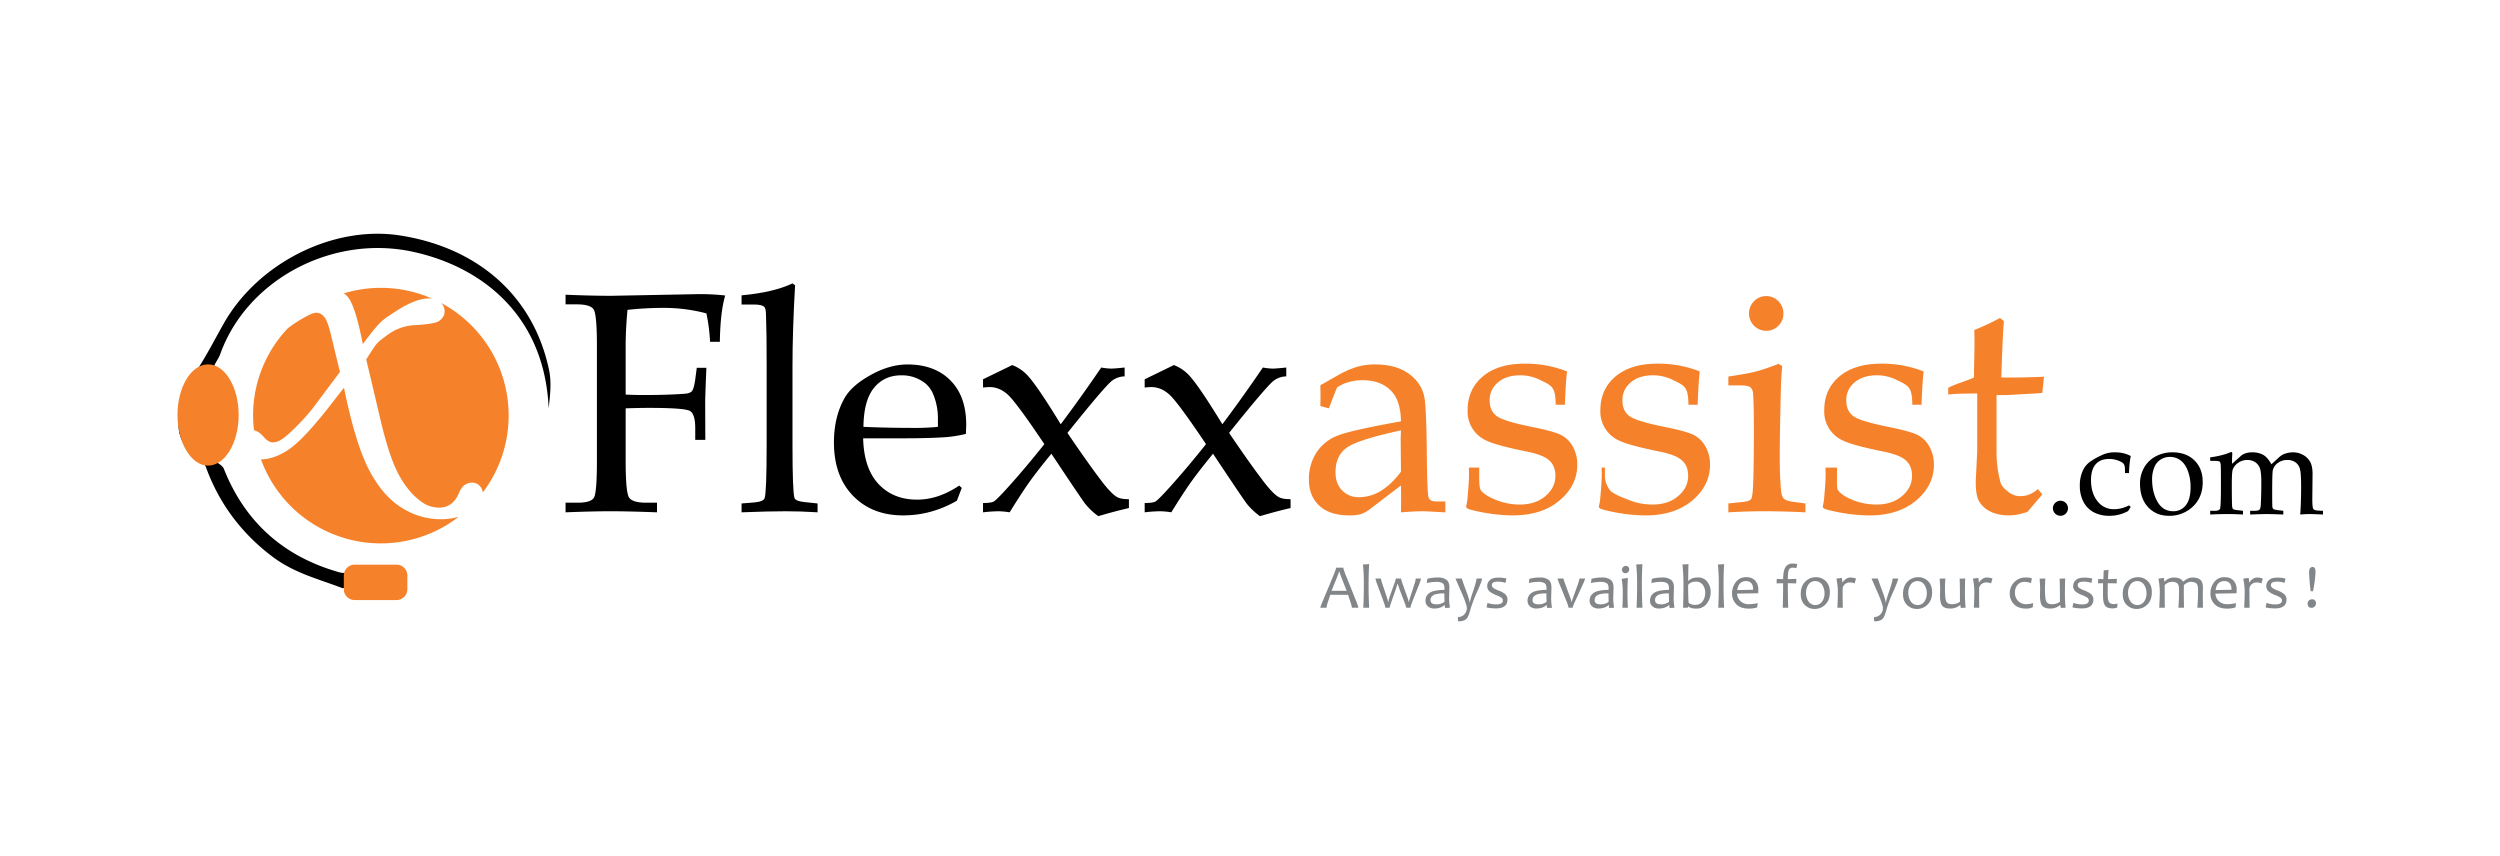 <svg xmlns="http://www.w3.org/2000/svg" xmlns:xlink="http://www.w3.org/1999/xlink" width="2000" height="685" viewBox="0 0 2000 685"><defs><clipPath id="clip-Flexxassist_Logo"><rect width="2000" height="685"></rect></clipPath></defs><g id="Flexxassist_Logo" data-name="Flexxassist Logo" clip-path="url(#clip-Flexxassist_Logo)"><g id="Group_66" data-name="Group 66" transform="translate(15.234 159.637)"><g id="Group_65" data-name="Group 65" transform="translate(126.766 27.363)"><path id="Path_115" data-name="Path 115" d="M204.107,143.507V185.52q0,25.041,2.692,29.257t13.7,4.212h8.687v7.7q-23.248-.859-37.066-.855-13.954,0-36.091.855v-7.7h9.786q10.519,0,12.907-4.034t2.387-29.458V93.2q0-24.815-2.63-28.847t-13.642-4.038h-8.807V52.607q20.306.859,36.579.859l70.342-1.346a186.19,186.19,0,0,1,20.8,1.1q-3.922,13.089-4.286,37.066h-7.829A145.472,145.472,0,0,0,268.7,67.538a132.683,132.683,0,0,0-33.891-4.406,264.723,264.723,0,0,0-29.237,1.59q-1.468,15.9-1.466,28.87v38.9q7.339.371,14.435.367,18.351,0,32.177-.979,4.647-.244,6.3-2.019t2.754-9.48l1.222-9.3H268.7q-.98,22.389-.979,28.75l.12,28.87H259.77v-9.418q0-11.256-4.282-13.7T222.7,143.14q-7.832,0-18.6.367" transform="translate(154.421 -3.83)"></path><path id="Path_116" data-name="Path 116" d="M235.251,51.376q-2.083,35.844-2.081,64.838v62.881q0,37.434,1.594,42.45.853,2.57,8.072,3.3l10.4,1.1v7.094q-13.356-.859-25.5-.855-13.484,0-35.3.855V225.95l10.521-.855q6.974-.615,7.952-3.551,1.584-4.769,1.59-43.429V115.6l-.12-23.49L212,76.088q0-5.993-1.342-7.341-1.961-1.955-8.2-1.957h-10.03V59.448q25.517-2.321,40.733-9.542Z" transform="translate(258.824 -10.18)"></path><path id="Path_117" data-name="Path 117" d="M234.9,125.756q.615,24.1,12.339,36.579t30.781,12.478A53.314,53.314,0,0,0,295,172a68.564,68.564,0,0,0,16.737-8.444l2.073,1.837-3.914,10.273a88.026,88.026,0,0,1-20.922,8.811,83.752,83.752,0,0,1-22.14,2.936q-24.838,0-40.064-15.723t-15.232-42.632q0-20.55,8.564-35.6,5.628-9.91,20.8-18.349t29.481-8.44q21.652,0,34.316,12.722t12.664,35.6l-.248,7.218a100.9,100.9,0,0,1-15.39,2.568q-13.072.981-36.281.979Zm.244-9.175q18.96.853,41.839.855,9.172,0,17.738-.855v-6.85a49.864,49.864,0,0,0-4.282-20.43,22.28,22.28,0,0,0-9.418-9.971,29.98,29.98,0,0,0-15.537-3.976q-13.7,0-21.9,10.033t-8.444,31.195" transform="translate(313.612 37.898)"></path><path id="Path_118" data-name="Path 118" d="M242.374,78.174,265.74,66.8a32.428,32.428,0,0,1,12.722,8.811q8.076,9.051,26.062,38.536,15.9-21.165,32.417-45.39a46.4,46.4,0,0,0,7.952.859q2.57,0,10.764-.859v7.1a17.014,17.014,0,0,0-10.641,3.918q-6.608,5.755-35.109,41.3,16.512,24.391,27.644,38.95,7.583,9.9,12.234,12.474,2.935,1.59,9.3,1.594v7.094q-11.261,2.57-24.469,6.483a53.434,53.434,0,0,1-10.521-9.906q-2.692-3.429-27.037-40.044-11.5,14.075-17.677,22.766t-15.719,24.128a56.916,56.916,0,0,0-9.3-.859,112.879,112.879,0,0,0-11.99.859v-7.465q6.243,0,8.444-1.1t11.987-11.99q14.191-15.781,28.63-34.011Q268.674,96.16,262.011,90.285t-14.253-5.871a50.071,50.071,0,0,0-5.384.367Z" transform="translate(402.05 38.256)"></path><path id="Path_119" data-name="Path 119" d="M275.806,78.174,299.172,66.8a32.43,32.43,0,0,1,12.722,8.811q8.076,9.051,26.062,38.536,15.9-21.165,32.417-45.39a46.407,46.407,0,0,0,7.952.859q2.57,0,10.768-.859v7.1a17,17,0,0,0-10.641,3.918q-6.614,5.755-35.113,41.3,16.512,24.391,27.648,38.95,7.583,9.9,12.234,12.474,2.936,1.59,9.3,1.594v7.094q-11.261,2.57-24.472,6.483a53.417,53.417,0,0,1-10.517-9.906q-2.7-3.429-27.04-40.044-11.5,14.075-17.676,22.766T297.1,184.608a56.919,56.919,0,0,0-9.3-.859,112.875,112.875,0,0,0-11.99.859v-7.465q6.243,0,8.443-1.1t11.987-11.99q14.191-15.781,28.63-34.011Q302.106,96.16,295.443,90.285T281.19,84.413a50.067,50.067,0,0,0-5.384.367Z" transform="translate(497.93 38.256)"></path><path id="Path_120" data-name="Path 120" d="M411.683,176.265c-3.265,0-5.3-.816-6.119-3.1s-1.3-14.218-1.47-36.134c-.244-23.215-.851-37.677-1.833-43.545-1.385-7.821-5.523-14.215-12.412-19.266s-15.967-7.558-27.222-7.558a52.122,52.122,0,0,0-14.5,1.969,75.617,75.617,0,0,0-15.843,7.1l-13.333,7.585.12,8.444-.12,8.2L325.8,101.8q2.936-8.012,6.486-16.764a34.337,34.337,0,0,1,9.538-4.309,40.7,40.7,0,0,1,11.012-1.439q15.416,0,23.734,9.662,6.6,7.711,6.854,23.246-39.888,7.084-50.832,11.48a34.868,34.868,0,0,0-16.88,13.623,38.941,38.941,0,0,0-5.937,21.552q0,13.072,8.32,20.829t24.1,7.755a31.837,31.837,0,0,0,9.171-1.04,22.747,22.747,0,0,0,6.734-3.6l25.323-19.312q.116,5.378.12,10.633l-.12,10.876c7.666-.572,12.64-.855,17.208-.855,3.671,0,6.711.282,18.314.855v-8.718Zm-28.259-23.776q-7.589,10.136-15.967,15.259a33.154,33.154,0,0,1-17.553,5.125,18.067,18.067,0,0,1-13.58-5.431q-5.268-5.431-5.26-14.466,0-13.42,9.175-19.835t43.185-13.727l-.244,5.98Z" transform="translate(595.35 37.881)" fill="#f5822b"></path><path id="Path_121" data-name="Path 121" d="M427.806,133.119a22.639,22.639,0,0,0-9.055-9.291q-5.628-3.058-23.246-6.606-23.851-4.781-29.114-9.066-5.262-4.16-5.264-12.37a18.017,18.017,0,0,1,6.653-14.269q6.655-5.692,17.761-5.694A35.4,35.4,0,0,1,401.4,79.491c4.967,2.448,8.382,3.918,10.254,6.939,1.385,2.282,2.162,5.195,2.321,12.93h7.341c.441-11.6,1.014-21.088,1.714-26.634a90.149,90.149,0,0,0-34.184-6.22c-14.458,0-25.629,3.7-33.512,10.478S343.512,92.738,343.512,103.6a25.31,25.31,0,0,0,15.657,24.731q7.833,3.678,32.177,8.591,13.089,2.7,17.738,7.237t4.649,12.01q0,9.428-7.952,16.234t-20.55,6.8a50.884,50.884,0,0,1-19.022-3.682c-6.165-2.456-9.956-5-12.072-7.616-1.145-1.555-1.365-5.523-1.365-11.913v-6.339h-8.281l.124,5.063c0,4.413-.368,10.176-1.1,18.1a38.5,38.5,0,0,1-.855,6.3l-.368,1.613c0,1.145,1.1,1.949,3.3,2.51A139.8,139.8,0,0,0,379.36,187.9q23.608,0,37.739-11.987t14.129-28.491a29.24,29.24,0,0,0-3.423-14.307" transform="translate(688.6 37.427)" fill="#f5822b"></path><path id="Path_122" data-name="Path 122" d="M455.259,133.119a22.64,22.64,0,0,0-9.055-9.291q-5.628-3.058-23.238-6.606-23.863-4.781-29.118-9.066-5.268-4.16-5.26-12.37a18.013,18.013,0,0,1,6.649-14.269q6.655-5.692,17.761-5.694a35.451,35.451,0,0,1,15.866,3.667c4.958,2.448,8.382,3.918,10.254,6.939,1.377,2.282,2.155,5.195,2.317,12.93h7.341c.441-11.6,1.01-21.088,1.713-26.634a90.169,90.169,0,0,0-34.188-6.22c-14.458,0-25.625,3.7-33.508,10.478S370.969,92.738,370.969,103.6a25.306,25.306,0,0,0,15.661,24.731q7.827,3.678,32.169,8.591,13.089,2.7,17.738,7.237t4.653,12.01q0,9.428-7.952,16.234t-20.554,6.8a50.9,50.9,0,0,1-19.022-3.682c-6.158-2.456-12.76-5-14.88-7.616a19.187,19.187,0,0,1-4.177-11.913v-6.339h-2.661l.124,5.063c0,4.413-.367,10.176-1.1,18.1a37.888,37.888,0,0,1-.859,6.3l-.368,1.613c0,1.145,1.106,1.949,3.307,2.51a139.689,139.689,0,0,0,33.763,4.676q23.607,0,37.743-11.987t14.129-28.491a29.239,29.239,0,0,0-3.427-14.307" transform="translate(767.332 37.427)" fill="#f5822b"></path><path id="Path_123" data-name="Path 123" d="M436.663,106.724l2.932,1.837q-.859,9.173-1.1,20.187-.853,35.722-.855,52.723,0,15.909,1.1,27.16.487,4.4,2.324,6.115t8.8,2.568l8.324,1.1v7.1q-17.864-.859-32.541-.859-14.447,0-29.118.859v-7.1l10.517-1.1q6.121-.487,7.527-2.271t1.771-11.836q.615-15.578.611-42.93,0-19.007-.611-29.315-.243-3.8-2.135-5.4t-8.506-1.594h-9.175v-7.094q14.928-2.176,21.962-3.992a167.02,167.02,0,0,0,18.167-6.165m-9.793-54.193a13.09,13.09,0,0,1,9.666,4.1,13.542,13.542,0,0,1,4.042,9.848,13.33,13.33,0,0,1-4.042,9.79,13.178,13.178,0,0,1-9.666,4.034,13.781,13.781,0,0,1-13.824-13.824,13.538,13.538,0,0,1,4.038-9.848,13.236,13.236,0,0,1,9.786-4.1" transform="translate(844.163 -2.652)" fill="#f5822b"></path><path id="Path_124" data-name="Path 124" d="M492.509,123.828q-5.628-3.058-23.246-6.606-23.851-4.781-29.114-9.066-5.262-4.16-5.264-12.37a18,18,0,0,1,6.653-14.269q6.655-5.692,17.761-5.694a35.427,35.427,0,0,1,15.866,3.667c4.962,2.448,8.378,3.922,10.25,6.939,1.385,2.282,2.162,5.195,2.321,12.93h7.341c.441-11.6,1.013-21.088,1.713-26.631a90.081,90.081,0,0,0-34.184-6.223c-14.458,0-25.629,3.7-33.512,10.478S417.271,92.738,417.271,103.6a25.31,25.31,0,0,0,15.657,24.731q7.832,3.678,32.177,8.591,13.089,2.7,17.738,7.241t4.649,12.006q0,9.428-7.952,16.234t-20.55,6.8a50.884,50.884,0,0,1-19.022-3.682c-6.165-2.456-9.484-5-11.6-7.616-1.145-1.555-.9-5.523-.9-11.913v-6.339h-9.217l.124,5.063c0,4.413-.367,10.176-1.1,18.1a38.437,38.437,0,0,1-.855,6.3l-.367,1.613c0,1.149,1.1,1.949,3.3,2.51a139.793,139.793,0,0,0,33.771,4.68q23.608,0,37.739-11.99t14.129-28.491a29.225,29.225,0,0,0-3.423-14.3,22.65,22.65,0,0,0-9.055-9.295" transform="translate(900.131 37.427)" fill="#f5822b"></path><path id="Path_125" data-name="Path 125" d="M488.79,118.717l23.49-1.3,5.017-.464,1.346-12.892-9.786.344c-6.285.244-14.4.29-24.348.29q1.1-35.6,2.081-45.177l-3.2-2.464a192.626,192.626,0,0,1-20.534,9.654c.569,13.619-.294,26.255-.217,37.917-5.953,2.94-16.771,5.748-20.639,8.44v5.26q5.8-.853,23.207-.859V163.96l-1.176,23.614c0,7.013.6,12.254,2.483,15.719a20.327,20.327,0,0,0,8.919,8.44c4.181,2.158,9.221,3.241,15.282,3.241a36.164,36.164,0,0,0,7.082-.731,59.711,59.711,0,0,0,7.6-2.081l11.909-13.975-3.555-4.255a25.427,25.427,0,0,1-6.672,4.22,17.717,17.717,0,0,1-6.912,1.412,14.822,14.822,0,0,1-9.48-2.943c-2.487-1.961-6.057-4.7-6.869-8.208a92.091,92.091,0,0,1-3.141-24.016v-45.68Z" transform="translate(974.558 10.334)" fill="#f5822b"></path><path id="Path_126" data-name="Path 126" d="M250.056,315.667v.124c0-5.28-1.2-7.859-6.483-7.859H218.811c-3.121,0-5.883.665-7.639,2.994a18.9,18.9,0,0,1-8.32-.944c-43.6-12.756-73.993-40.145-90.757-82.5-1.323-3.346-9.186-6.262-8.668-8.908,8.432-1.961,7.384-9.631,7.384-18.639V167.577c0-8.649,1.524-15.916-6.405-18.226-1.59-4.146,3.044-8.266,4.839-13.294,21.3-59.639,89.209-95.537,152.995-82.251,53.59,11.163,106.5,48.987,109.8,125.614,1.06-10.192,2.475-20.442.286-30.881C360.163,90.567,316.711,51.033,253.417,41.046,199.843,32.595,139.6,62.88,112.088,111.438c-6.866,12.118-14.176,26.453-21.966,38.1C82.494,152.032,76,171.155,76,179.587v14.566c0,9.434,7.925,23.049,16.957,24.534,1.168,2.224,4.023,5.268,4.9,7.693,10.482,28.94,28.379,52.928,53.307,71.665,17.46,13.12,36.293,17.618,55.988,25.141" transform="translate(-75.095 -39.635)"></path><path id="Path_127" data-name="Path 127" d="M177.5,60.629q0,4.833-4.788,7.956Q169.3,70.766,154.082,71.7A39.253,39.253,0,0,0,132.2,79.26c-10.029,7.5-8.057,5.446-17.4,19.839l10.938,46.291q7.009,30.506,14.7,45.212t18.806,22.6a23.663,23.663,0,0,0,14.017,4.491q10.942,0,15.9-12.076,3.243-7.9,10.428-7.894a8.206,8.206,0,0,1,5.98,2.553,8.51,8.51,0,0,1,2.472,5.318A102.011,102.011,0,0,0,174.7,53.945a9.212,9.212,0,0,1,2.8,6.684" transform="translate(36.177 1.404)" fill="#f5822b"></path><path id="Path_128" data-name="Path 128" d="M114.245,59.276q5.639,8.36,11.112,36.54c14.129-18.786,14.949-18.728,25.78-25.849s19.885-10.683,27.18-10.683a18.485,18.485,0,0,1,2.549.178,101.883,101.883,0,0,0-70.7-4.228,13.779,13.779,0,0,1,4.081,4.042" transform="translate(22.884 -7.544)" fill="#f5822b"></path><path id="Path_129" data-name="Path 129" d="M99.659,155.06q3.928,4.647,7.523,4.645a12.441,12.441,0,0,0,5.3-1.392q4.27-2.17,11.453-9.291a161.76,161.76,0,0,0,15.727-17.34l21.2-28.332L153.852,74.4q-2.739-11.766-5.558-15.1t-6.239-3.33q-2.564,0-7.179,2.479a99.4,99.4,0,0,0-15.75,9.995,100.929,100.929,0,0,0-26.994,81.578c2.472.5,4.978,2.131,7.527,5.036" transform="translate(-30.915 7.217)" fill="#f5822b"></path><path id="Path_130" data-name="Path 130" d="M236.72,176.629a58.226,58.226,0,0,1-31.369-9.368q-14.963-9.37-25.814-30.034T159.447,71.5q-3.417,4.177-10.938,13.932Q126.966,113,115.171,120.892c-7.709,5.16-15.089,7.755-22.14,7.856a101.954,101.954,0,0,0,158.128,45.978,52.148,52.148,0,0,1-14.439,1.9" transform="translate(-26.252 51.758)" fill="#f5822b"></path><path id="Path_131" data-name="Path 131" d="M469.707,94.859a6.017,6.017,0,0,1,4.235,10.265,6,6,0,0,1-8.521,0,6.007,6.007,0,0,1,4.286-10.265" transform="translate(1036.692 118.741)"></path><path id="Path_132" data-name="Path 132" d="M508.58,127.287l1.389,1.238-2.108,3.292a31.408,31.408,0,0,1-7.2,2.855,30.281,30.281,0,0,1-7.562.951,26.427,26.427,0,0,1-12.837-2.882,19.8,19.8,0,0,1-8.153-8.331,27.435,27.435,0,0,1-2.882-12.965,27.947,27.947,0,0,1,2.212-11.55,18.266,18.266,0,0,1,6.2-7.693,61.772,61.772,0,0,1,9.956-5.454,22.623,22.623,0,0,1,9.415-1.9,31.119,31.119,0,0,1,6.815.646,27.311,27.311,0,0,1,6.146,2.294,80.134,80.134,0,0,0-1.389,13.627h-3.237V98.838q0-3.29-.956-4.657t-4.343-2.7a20.117,20.117,0,0,0-7.411-1.334q-6.944,0-10.7,4.239t-3.756,12.667q0,10.838,5.554,17.367a16.062,16.062,0,0,0,12.861,5.906,24.157,24.157,0,0,0,6.073-.77,29.125,29.125,0,0,0,5.914-2.267" transform="translate(1052.634 90.019)"></path><path id="Path_133" data-name="Path 133" d="M481.673,109.9a25.3,25.3,0,0,1,3.292-12.838,23.253,23.253,0,0,1,9.237-8.974,27.713,27.713,0,0,1,13.5-3.245q10.96,0,17.545,6.486t6.583,17.286q0,12.758-8.591,20.272a26.889,26.889,0,0,1-18.365,6.738q-10.293,0-16.744-6.92T481.673,109.9m9.67-3.632q0,10.617,4.347,18.16t12.528,7.542a12.309,12.309,0,0,0,10.057-4.734q3.835-4.746,3.833-14.373a36.4,36.4,0,0,0-2.263-13.472q-2.268-5.692-5.968-8.289a14.058,14.058,0,0,0-8.285-2.6,13.491,13.491,0,0,0-7.33,2.058,12.377,12.377,0,0,0-4.808,5.512,24.546,24.546,0,0,0-2.112,10.2" transform="translate(1088.337 90.019)"></path><path id="Path_134" data-name="Path 134" d="M513.675,94.249l6.9-6.177a9.88,9.88,0,0,1,3.5-2.112,16.186,16.186,0,0,1,5.3-.924,18.24,18.24,0,0,1,9.337,2.081q3.528,2.089,6.459,7.488l6.645-6.073a11.578,11.578,0,0,1,4.174-2.367,19.136,19.136,0,0,1,6.285-1.129,16.554,16.554,0,0,1,8.4,2.162,14.078,14.078,0,0,1,5.589,5.616q1.827,3.446,1.83,9.368l-.2,20.14q0,6.753.773,7.96t3.988,1.365l3.779.155v2.982l-2.483-.12q-6.005-.238-8.126-.24-3.261,0-7.6.36.719-9.515.72-22.256,0-10.768-.925-14.145a9.436,9.436,0,0,0-3.543-5.3,10.773,10.773,0,0,0-6.568-1.926,12.246,12.246,0,0,0-7.647,2.425,9.979,9.979,0,0,0-3.953,5.8q-.51,2.135-.514,18.322,0,9.521.151,10.849a2.686,2.686,0,0,0,.851,1.872c.464.367,1.949.685,4.452.963l3.447.418v2.982q-9.109-.36-13.375-.36-3.4,0-13.17.36V131.8h3.446c2.058,0,3.392-.294,4.015-.878s.979-1.957,1.079-4.119q.406-8.453.41-17.618,0-8.192-1.106-11.31a9.715,9.715,0,0,0-3.755-4.916,11.007,11.007,0,0,0-6.351-1.806,12.5,12.5,0,0,0-7.2,2.216,11.357,11.357,0,0,0-4.429,5.357q-.766,2.164-.77,12.261,0,11.076.2,16.28.1,2.419.774,3.09t4.425,1.029l3.547.414v2.982q-6.428-.36-12.141-.36-6.481,0-14.095.36V131.8h3.911q3.342,0,4.011-1.779t.669-19.37q0-12.9-.155-15.216c-.1-1.547-.394-2.53-.87-2.94s-1.937-.623-4.375-.623h-3.191V89.047A73.539,73.539,0,0,0,509.2,86.22l3.755-1.443c.619,0,.925.414.925,1.242l-.1,1.864q-.156,2.843-.1,6.367" transform="translate(1129.953 89.827)"></path><path id="Path_135" data-name="Path 135" d="M118.8,136.391h33.562A8.66,8.66,0,0,0,161,127.758V116.715a8.663,8.663,0,0,0-8.637-8.637H118.8a8.663,8.663,0,0,0-8.637,8.637v11.043a8.66,8.66,0,0,0,8.637,8.633" transform="translate(22.881 156.652)" fill="#f5822b"></path><path id="Path_136" data-name="Path 136" d="M124.691,107.152c0,22.372-10.954,40.5-24.461,40.5s-24.465-18.133-24.465-40.5,10.954-40.5,24.465-40.5,24.461,18.133,24.461,40.5" transform="translate(-75.766 37.832)" fill="#f5822b"></path><path id="Path_137" data-name="Path 137" d="M342.647,140.754h-5.195q0-1.648-3.1-10.362h-14.2q-3.058,8.593-3.052,10.362h-4.974q0-.905,6.351-15.742t6.351-16.307h5.713q0,1.45,6.053,16.075t6.057,15.974m-9.426-13.588q-5.79-14.447-5.786-15.363h-.275q0,.766-5.98,15.363Z" transform="translate(602.078 158.45)" fill="#838688"></path><path id="Path_138" data-name="Path 138" d="M325.948,142.854h-4.727q.441-8.123.445-18.365a150.421,150.421,0,0,0-.716-16.272l5-.244q-.47,6.7-.468,16.516,0,10.118.468,18.365" transform="translate(627.401 156.351)" fill="#838688"></path><path id="Path_139" data-name="Path 139" d="M359.99,110.945q0,1.479-4.22,11.584t-4.224,11.8H348.2q0-.934-2.487-7.159-3.052-7.658-4.328-11.967h-.2q-1.178,4.16-4.034,11.991-2.268,6.2-2.267,7.136H331.51q0-1.427-3.992-11.828t-3.988-11.557h4.382q0,1.282,2.87,9.357t2.866,9.4h.271q0-2.019,2.967-9.736t2.967-9.024h4.185q0,1.131,3.075,9.43t3.079,9.329h.244q0-1.5,2.673-9.171t2.673-9.589Z" transform="translate(634.801 164.874)" fill="#838688"></path><path id="Path_140" data-name="Path 140" d="M353.46,134.933l-3.868.151a9.825,9.825,0,0,1-.294-2.29h-.248q-3.029,2.756-8.247,2.758a7.489,7.489,0,0,1-4.874-1.663,5.763,5.763,0,0,1-2.042-4.738,7.149,7.149,0,0,1,3.2-6.092q3.2-2.3,11.89-2.425a10.871,10.871,0,0,0,.074-1.358q0-3.023-1.609-4.034a9.382,9.382,0,0,0-4.889-1.01,30.534,30.534,0,0,0-7.6.959l.414-3.4a30.982,30.982,0,0,1,8.494-1.06,11.033,11.033,0,0,1,6.773,1.81q2.384,1.81,2.386,6.165,0,1.16-.112,4.2c-.073,2.027-.108,3.381-.108,4.05a42.8,42.8,0,0,0,.665,7.976M349.1,130.16q-.122-3.742-.124-6.719a27.379,27.379,0,0,0-7.04.685q-4.038,1.236-4.038,4.7,0,3.348,4.727,3.35a9.769,9.769,0,0,0,6.475-2.019" transform="translate(664.503 164.272)" fill="#838688"></path><path id="Path_141" data-name="Path 141" d="M361.366,110.945q0,1.578-3.717,10.045a107.442,107.442,0,0,0-5.291,13.638q-1.7,6.423-3.153,8.173-1.972,2.414-7.016,2.41l-.2-3.446a6.87,6.87,0,0,0,5.121-2.089,7.211,7.211,0,0,0,2.042-5.245q0-2.733-4.529-13t-4.529-10.49h5.094q0,.667,3.1,8.962t3.1,10.215h.248q0-1.6,2.623-9.279t2.618-9.9Z" transform="translate(682.308 164.874)" fill="#838688"></path><path id="Path_142" data-name="Path 142" d="M363.276,128.19q0,7.188-9.182,7.187a33.651,33.651,0,0,1-7.581-.812l.762-3.616a19.2,19.2,0,0,0,6.943,1.23q5.367,0,5.365-3.056a2.765,2.765,0,0,0-1.191-2.348,18.584,18.584,0,0,0-3.953-1.957,20.067,20.067,0,0,1-5.071-2.661,5.725,5.725,0,0,1-2.313-4.58,6.383,6.383,0,0,1,2.116-4.808q2.117-2.007,6.448-2.007a26.151,26.151,0,0,1,6.8.712l-.762,3.547a16.515,16.515,0,0,0-6.154-1.06q-4.729,0-4.726,2.731a2.717,2.717,0,0,0,1.056,2.228,17.6,17.6,0,0,0,4.138,2.058,20.341,20.341,0,0,1,4.924,2.56,5.835,5.835,0,0,1,2.386,4.653" transform="translate(700.711 164.347)" fill="#838688"></path><path id="Path_143" data-name="Path 143" d="M374.567,134.933l-3.868.151a9.813,9.813,0,0,1-.294-2.29h-.248q-3.029,2.756-8.246,2.758a7.489,7.489,0,0,1-4.874-1.663,5.762,5.762,0,0,1-2.042-4.738,7.149,7.149,0,0,1,3.2-6.092q3.2-2.3,11.89-2.425a10.875,10.875,0,0,0,.073-1.358q0-3.023-1.609-4.034a9.382,9.382,0,0,0-4.889-1.01,30.532,30.532,0,0,0-7.6.959l.414-3.4a30.982,30.982,0,0,1,8.494-1.06,11.033,11.033,0,0,1,6.773,1.81q2.384,1.81,2.386,6.165,0,1.16-.112,4.2c-.073,2.027-.108,3.381-.108,4.05a42.8,42.8,0,0,0,.666,7.976m-4.359-4.773q-.122-3.742-.124-6.719a27.38,27.38,0,0,0-7.04.685q-4.038,1.236-4.038,4.7,0,3.348,4.726,3.35a9.769,9.769,0,0,0,6.475-2.019" transform="translate(725.036 164.272)" fill="#838688"></path><path id="Path_144" data-name="Path 144" d="M383.26,110.945q0,1.207-4.986,11.631t-4.982,11.755h-3.3q0-1.717-4.394-12.049t-4.4-11.337h4.781q0,1.184,3.2,9.38t3.2,9.38h.224q0-1.131,3.036-9.035t3.044-9.724Z" transform="translate(742.834 164.874)" fill="#838688"></path><path id="Path_145" data-name="Path 145" d="M387.407,134.933l-3.868.151a9.813,9.813,0,0,1-.294-2.29H383q-3.029,2.756-8.247,2.758a7.488,7.488,0,0,1-4.873-1.663,5.762,5.762,0,0,1-2.042-4.738,7.149,7.149,0,0,1,3.2-6.092q3.2-2.3,11.89-2.425a10.875,10.875,0,0,0,.073-1.358q0-3.023-1.609-4.034a9.391,9.391,0,0,0-4.889-1.01,30.538,30.538,0,0,0-7.6.959l.414-3.4a30.984,30.984,0,0,1,8.494-1.06,11.031,11.031,0,0,1,6.773,1.81q2.385,1.81,2.387,6.165,0,1.16-.112,4.2c-.073,2.027-.108,3.381-.108,4.05a42.819,42.819,0,0,0,.665,7.976m-4.359-4.773q-.122-3.742-.124-6.719a27.38,27.38,0,0,0-7.04.685q-4.038,1.236-4.038,4.7,0,3.348,4.727,3.35a9.77,9.77,0,0,0,6.475-2.019" transform="translate(761.863 164.272)" fill="#838688"></path><path id="Path_146" data-name="Path 146" d="M379.444,141.8h-4.456q.342-4.92.344-11.248a69.3,69.3,0,0,0-.863-11.94l4.924-.665q-.3,5.146-.294,12.605,0,5.906.344,11.248m1.033-30.769a3.19,3.19,0,0,1-.812,2.178,2.889,2.889,0,0,1-2.29.924,2.468,2.468,0,0,1-1.957-.8,2.833,2.833,0,0,1-.7-1.934,3.053,3.053,0,0,1,.836-2.139,3,3,0,0,1,2.317-.913,2.4,2.4,0,0,1,1.907.8,2.779,2.779,0,0,1,.7,1.884" transform="translate(780.889 157.409)" fill="#838688"></path><path id="Path_147" data-name="Path 147" d="M382.47,142.854h-4.73q.441-8.123.445-18.365a150.493,150.493,0,0,0-.715-16.272l5-.244q-.476,6.7-.468,16.516,0,10.118.468,18.365" transform="translate(789.49 156.351)" fill="#838688"></path><path id="Path_148" data-name="Path 148" d="M399.9,134.933l-3.868.151a9.813,9.813,0,0,1-.294-2.29h-.248q-3.028,2.756-8.246,2.758a7.489,7.489,0,0,1-4.873-1.663,5.763,5.763,0,0,1-2.042-4.738,7.149,7.149,0,0,1,3.2-6.092q3.2-2.3,11.89-2.425a10.875,10.875,0,0,0,.073-1.358q0-3.023-1.609-4.034a9.391,9.391,0,0,0-4.889-1.01,30.534,30.534,0,0,0-7.6.959l.414-3.4a30.985,30.985,0,0,1,8.494-1.06,11.032,11.032,0,0,1,6.773,1.81q2.384,1.81,2.386,6.165,0,1.16-.112,4.2c-.073,2.027-.108,3.381-.108,4.05a42.8,42.8,0,0,0,.665,7.976m-4.359-4.773q-.122-3.742-.124-6.719a27.376,27.376,0,0,0-7.039.685q-4.038,1.236-4.038,4.7,0,3.348,4.726,3.35a9.769,9.769,0,0,0,6.475-2.019" transform="translate(797.695 164.272)" fill="#838688"></path><path id="Path_149" data-name="Path 149" d="M409.61,130.2a14.808,14.808,0,0,1-3.079,9.356,10.079,10.079,0,0,1-8.416,3.965q-4.531,0-6.158-1.625h-.193l-.619.959h-3.616q.319-8.494.321-18.365a148.218,148.218,0,0,0-.816-16.276l4.878-.244q-.25,4.236-.248,13.418h.2q2.413-2.785,7.655-2.781a8.976,8.976,0,0,1,7.326,3.4,12.568,12.568,0,0,1,2.77,8.2m-4.383.588a10.082,10.082,0,0,0-1.945-6.274,6.366,6.366,0,0,0-5.369-2.561q-4.427,0-6.347,2.684,0,8.761.391,14.2a7.808,7.808,0,0,0,5.2,1.675,6.948,6.948,0,0,0,6.053-2.831,11.566,11.566,0,0,0,2.019-6.9" transform="translate(816.918 156.351)" fill="#838688"></path><path id="Path_150" data-name="Path 150" d="M399.364,142.854h-4.726q.441-8.123.445-18.365a150.484,150.484,0,0,0-.716-16.272l5-.244q-.469,6.7-.468,16.516,0,10.118.468,18.365" transform="translate(837.952 156.351)" fill="#838688"></path><path id="Path_151" data-name="Path 151" d="M418.3,120.683c0,.692-.039,1.64-.1,2.854l-16.914.3a8.891,8.891,0,0,0,2.781,6.018,9.321,9.321,0,0,0,6.719,2.425,26.1,26.1,0,0,0,7.02-.913l-.417,3.469a19.631,19.631,0,0,1-6.97.963q-6.4,0-9.755-3.5a11.814,11.814,0,0,1-3.365-8.517,14.447,14.447,0,0,1,3.067-9.244,9.945,9.945,0,0,1,8.235-3.876q4.752,0,7.221,2.8a10.5,10.5,0,0,1,2.479,7.214m-4.112.05q0-6.921-5.786-6.92-5.906,0-6.97,7.19Z" transform="translate(846.355 164.071)" fill="#838688"></path><path id="Path_152" data-name="Path 152" d="M423.047,108.27l-.712,3.249a12.1,12.1,0,0,0-2.955-.367,3.028,3.028,0,0,0-3.063,1.783q-.8,1.787-.8,7.372,2.436,0,6.819-.244l-.15,3.667q-4.972-.151-6.668-.147,0,11.2.294,19.618H411.4q.342-8.2.344-19.618-1.5,0-5.245.147l.174-3.62c2.267.132,3.953.2,5.071.2q0-6.521,1.822-9.488a6.3,6.3,0,0,1,5.81-2.967,17.258,17.258,0,0,1,3.667.418" transform="translate(872.759 156.004)" fill="#838688"></path><path id="Path_153" data-name="Path 153" d="M434.791,122.725q0,6.3-3.62,9.836a11.788,11.788,0,0,1-8.517,3.531,11,11,0,0,1-7.863-3.125q-3.284-3.127-3.288-8.811,0-6.353,3.632-9.921a11.763,11.763,0,0,1,8.529-3.57,10.887,10.887,0,0,1,7.852,3.164q3.278,3.162,3.276,8.9m-4.259.863a12.317,12.317,0,0,0-1.934-6.831,6.612,6.612,0,0,0-10.954-.162,11.491,11.491,0,0,0-1.907,6.575,12.261,12.261,0,0,0,1.934,6.842,6.621,6.621,0,0,0,10.966.135,11.569,11.569,0,0,0,1.9-6.56" transform="translate(887.093 164.071)" fill="#838688"></path><path id="Path_154" data-name="Path 154" d="M434.535,111.547l-1.106,3.914a9.679,9.679,0,0,0-3.57-.762,5.751,5.751,0,0,0-6.007,4.406q0,11.325.147,15.827h-4.355q.394-7.8.39-12.11a52.727,52.727,0,0,0-1.153-11.174l4.305-.615a27.133,27.133,0,0,1,.468,3.617h.2q2.657-3.91,6.2-3.914a15.48,15.48,0,0,1,4.483.812" transform="translate(908.258 164.272)" fill="#838688"></path><path id="Path_155" data-name="Path 155" d="M447.424,110.945q0,1.578-3.717,10.045a107.468,107.468,0,0,0-5.291,13.638q-1.7,6.423-3.153,8.173-1.972,2.414-7.016,2.41l-.2-3.446a6.869,6.869,0,0,0,5.121-2.089,7.211,7.211,0,0,0,2.042-5.245q0-2.733-4.529-13t-4.53-10.49h5.094q0,.667,3.1,8.962t3.1,10.215h.247q0-1.6,2.623-9.279t2.618-9.9Z" transform="translate(929.114 164.874)" fill="#838688"></path><path id="Path_156" data-name="Path 156" d="M455.943,122.725q0,6.3-3.62,9.836a11.789,11.789,0,0,1-8.517,3.531,11,11,0,0,1-7.864-3.125q-3.284-3.127-3.288-8.811,0-6.353,3.632-9.921a11.763,11.763,0,0,1,8.529-3.57,10.886,10.886,0,0,1,7.852,3.164q3.278,3.162,3.276,8.9m-4.258.863a12.317,12.317,0,0,0-1.934-6.831,6.613,6.613,0,0,0-10.954-.162,11.493,11.493,0,0,0-1.907,6.575,12.259,12.259,0,0,0,1.934,6.842,6.621,6.621,0,0,0,10.966.135,11.569,11.569,0,0,0,1.9-6.56" transform="translate(947.755 164.071)" fill="#838688"></path><path id="Path_157" data-name="Path 157" d="M461.026,134.342l-3.818.147a9.806,9.806,0,0,1-.344-2.263h-.248a11.928,11.928,0,0,1-7.948,2.758q-4.259,0-6.193-2.058t-1.934-8.281c0-.592.02-1.47.05-2.638s.05-1.957.05-2.387q0-3.62-.417-8.517l4.579-.17q-.3,4.746-.3,8.123,0,7.751,1,10.107T450,131.51a10.349,10.349,0,0,0,6.494-1.969q0-13.687-.243-18.438l4.429-.17q-.192,4.624-.193,12.8a104.877,104.877,0,0,0,.542,10.61" transform="translate(969.465 164.84)" fill="#838688"></path><path id="Path_158" data-name="Path 158" d="M462.76,111.547l-1.106,3.914a9.681,9.681,0,0,0-3.57-.762,5.75,5.75,0,0,0-6.007,4.406q0,11.325.147,15.827h-4.355q.394-7.8.391-12.11a52.727,52.727,0,0,0-1.153-11.174l4.305-.615a27.118,27.118,0,0,1,.468,3.617h.2q2.657-3.91,6.2-3.914a15.479,15.479,0,0,1,4.483.812" transform="translate(989.202 164.272)" fill="#838688"></path><path id="Path_159" data-name="Path 159" d="M473.437,131.169l-.248,3.3a10.807,10.807,0,0,1-5.342,1.133q-6.376,0-9.747-3.52a11.848,11.848,0,0,1-3.373-8.494,12.785,12.785,0,0,1,3.547-9.059,12.229,12.229,0,0,1,9.38-3.794,15.98,15.98,0,0,1,4.773.592l-.665,3.864a14.973,14.973,0,0,0-5.241-.959,6.915,6.915,0,0,0-5.562,2.437,9.1,9.1,0,0,0-2.07,6.107,9.415,9.415,0,0,0,2.46,6.645,9.036,9.036,0,0,0,6.97,2.661,20.52,20.52,0,0,0,5.117-.913" transform="translate(1011.061 164.272)" fill="#838688"></path><path id="Path_160" data-name="Path 160" d="M481.706,134.342l-3.818.147a9.822,9.822,0,0,1-.344-2.263H477.3a11.928,11.928,0,0,1-7.948,2.758q-4.259,0-6.193-2.058t-1.934-8.281c0-.592.02-1.47.05-2.638s.05-1.957.05-2.387q0-3.62-.417-8.517l4.579-.17q-.3,4.746-.3,8.123,0,7.751,1,10.107t4.495,2.348a10.35,10.35,0,0,0,6.494-1.969q0-13.687-.244-18.438l4.429-.17q-.192,4.624-.194,12.8a104.736,104.736,0,0,0,.542,10.61" transform="translate(1028.773 164.84)" fill="#838688"></path><path id="Path_161" data-name="Path 161" d="M484.461,128.19q0,7.188-9.182,7.187a33.65,33.65,0,0,1-7.581-.812l.762-3.616a19.2,19.2,0,0,0,6.943,1.23q5.367,0,5.365-3.056a2.766,2.766,0,0,0-1.191-2.348,18.578,18.578,0,0,0-3.953-1.957,20.071,20.071,0,0,1-5.071-2.661,5.737,5.737,0,0,1-2.313-4.58,6.384,6.384,0,0,1,2.116-4.808q2.117-2.007,6.448-2.007a26.153,26.153,0,0,1,6.8.712l-.762,3.547a16.514,16.514,0,0,0-6.154-1.06q-4.729,0-4.727,2.731a2.718,2.718,0,0,0,1.056,2.228,17.6,17.6,0,0,0,4.139,2.058,20.343,20.343,0,0,1,4.924,2.56,5.834,5.834,0,0,1,2.386,4.653" transform="translate(1048.255 164.347)" fill="#838688"></path><path id="Path_162" data-name="Path 162" d="M488.638,136.062l-.3,3.2a10.743,10.743,0,0,1-3.667.712c-2.951,0-4.974-.75-6.053-2.255S477,133.536,477,129.661q0-3.765.046-9.821c-.917,0-2.271.046-4.061.147l.147-3.57c1.563.1,2.955.151,4.185.151q0-1.485.248-7.02l3.864-.391q-.418,5.17-.418,7.411,2.413,0,7.09-.247l-.17,3.667q-4.433-.151-7.117-.147-.052,3.719-.05,8.37,0,5.071,1.071,6.707t3.976,1.636a12.215,12.215,0,0,0,2.831-.491" transform="translate(1063.409 159.746)" fill="#838688"></path><path id="Path_163" data-name="Path 163" d="M501.389,122.725q0,6.3-3.616,9.836a11.8,11.8,0,0,1-8.521,3.531,11,11,0,0,1-7.864-3.125q-3.284-3.127-3.288-8.811,0-6.353,3.632-9.921a11.763,11.763,0,0,1,8.529-3.57,10.886,10.886,0,0,1,7.852,3.164q3.278,3.162,3.276,8.9m-4.258.863a12.315,12.315,0,0,0-1.934-6.831,6.612,6.612,0,0,0-10.954-.162,11.493,11.493,0,0,0-1.907,6.575,12.259,12.259,0,0,0,1.934,6.842,6.62,6.62,0,0,0,10.965.135,11.567,11.567,0,0,0,1.9-6.56" transform="translate(1078.09 164.071)" fill="#838688"></path><path id="Path_164" data-name="Path 164" d="M517.184,120.679q0-3.939-1.365-5.206c-.909-.843-2.41-1.265-4.491-1.265q-2.634,0-5.442,2.584-.1,3-.1,5.883,0,4.108.151,12.257h-4.479q.54-7.014.538-14.253,0-3.939-1.365-5.206a6.293,6.293,0,0,0-4.367-1.265,8.2,8.2,0,0,0-5.763,2.584q0,7.8.1,18.14h-4.479q.464-8.366.464-12.11a56.319,56.319,0,0,0-1.106-11.174l4.332-.615.445,2.974h.244a9.77,9.77,0,0,1,7.117-3.272q5.831,0,7.508,3.272h.267q3.719-3.272,7.341-3.272,4.131,0,6.25,1.822t2.116,6.425q0,.47-.046,1.845c-.035.921-.05,1.536-.05,1.849q0,4.108.1,12.257H516.62q.568-6.446.565-14.253" transform="translate(1099.252 164.272)" fill="#838688"></path><path id="Path_165" data-name="Path 165" d="M517.236,120.683c0,.692-.035,1.64-.1,2.854l-16.91.3a8.874,8.874,0,0,0,2.781,6.018,9.314,9.314,0,0,0,6.719,2.425,26.074,26.074,0,0,0,7.017-.913l-.418,3.469a19.589,19.589,0,0,1-6.966.963q-6.4,0-9.759-3.5a11.826,11.826,0,0,1-3.361-8.517,14.465,14.465,0,0,1,3.063-9.244,9.954,9.954,0,0,1,8.235-3.876q4.752,0,7.225,2.8a10.521,10.521,0,0,1,2.475,7.214m-4.112.05q0-6.921-5.787-6.92-5.906,0-6.966,7.19Z" transform="translate(1130.105 164.071)" fill="#838688"></path><path id="Path_166" data-name="Path 166" d="M518.677,111.547l-1.106,3.914A9.681,9.681,0,0,0,514,114.7a5.75,5.75,0,0,0-6.007,4.406q0,11.325.147,15.827h-4.355q.394-7.8.391-12.11a52.727,52.727,0,0,0-1.153-11.174l4.3-.615a27.133,27.133,0,0,1,.468,3.617h.2q2.657-3.91,6.2-3.914a15.479,15.479,0,0,1,4.483.812" transform="translate(1149.569 164.272)" fill="#838688"></path><path id="Path_167" data-name="Path 167" d="M524.409,128.19q0,7.188-9.182,7.187a33.653,33.653,0,0,1-7.581-.812l.762-3.616a19.2,19.2,0,0,0,6.943,1.23q5.367,0,5.365-3.056a2.765,2.765,0,0,0-1.191-2.348,18.578,18.578,0,0,0-3.953-1.957,20.065,20.065,0,0,1-5.071-2.661,5.737,5.737,0,0,1-2.313-4.58,6.384,6.384,0,0,1,2.116-4.808q2.118-2.007,6.448-2.007a26.151,26.151,0,0,1,6.8.712l-.762,3.547a16.515,16.515,0,0,0-6.154-1.06q-4.729,0-4.727,2.731a2.718,2.718,0,0,0,1.056,2.228,17.6,17.6,0,0,0,4.139,2.058,20.338,20.338,0,0,1,4.924,2.56,5.835,5.835,0,0,1,2.386,4.653" transform="translate(1162.825 164.347)" fill="#838688"></path><path id="Path_168" data-name="Path 168" d="M523.051,137.577a3.769,3.769,0,0,1-.971,2.557,3.39,3.39,0,0,1-2.7,1.11,2.763,2.763,0,0,1-2.251-.959,3.465,3.465,0,0,1-.8-2.29,3.6,3.6,0,0,1,.982-2.5,3.541,3.541,0,0,1,2.735-1.068,2.78,2.78,0,0,1,2.228.909,3.358,3.358,0,0,1,.773,2.243m-.367-25.11a86.307,86.307,0,0,1-2.042,15.506h-1.826a139.869,139.869,0,0,1-1.28-15.212q0-4.212,2.905-4.208,2.245,0,2.243,3.914" transform="translate(1187.736 158.011)" fill="#838688"></path></g></g></g></svg>